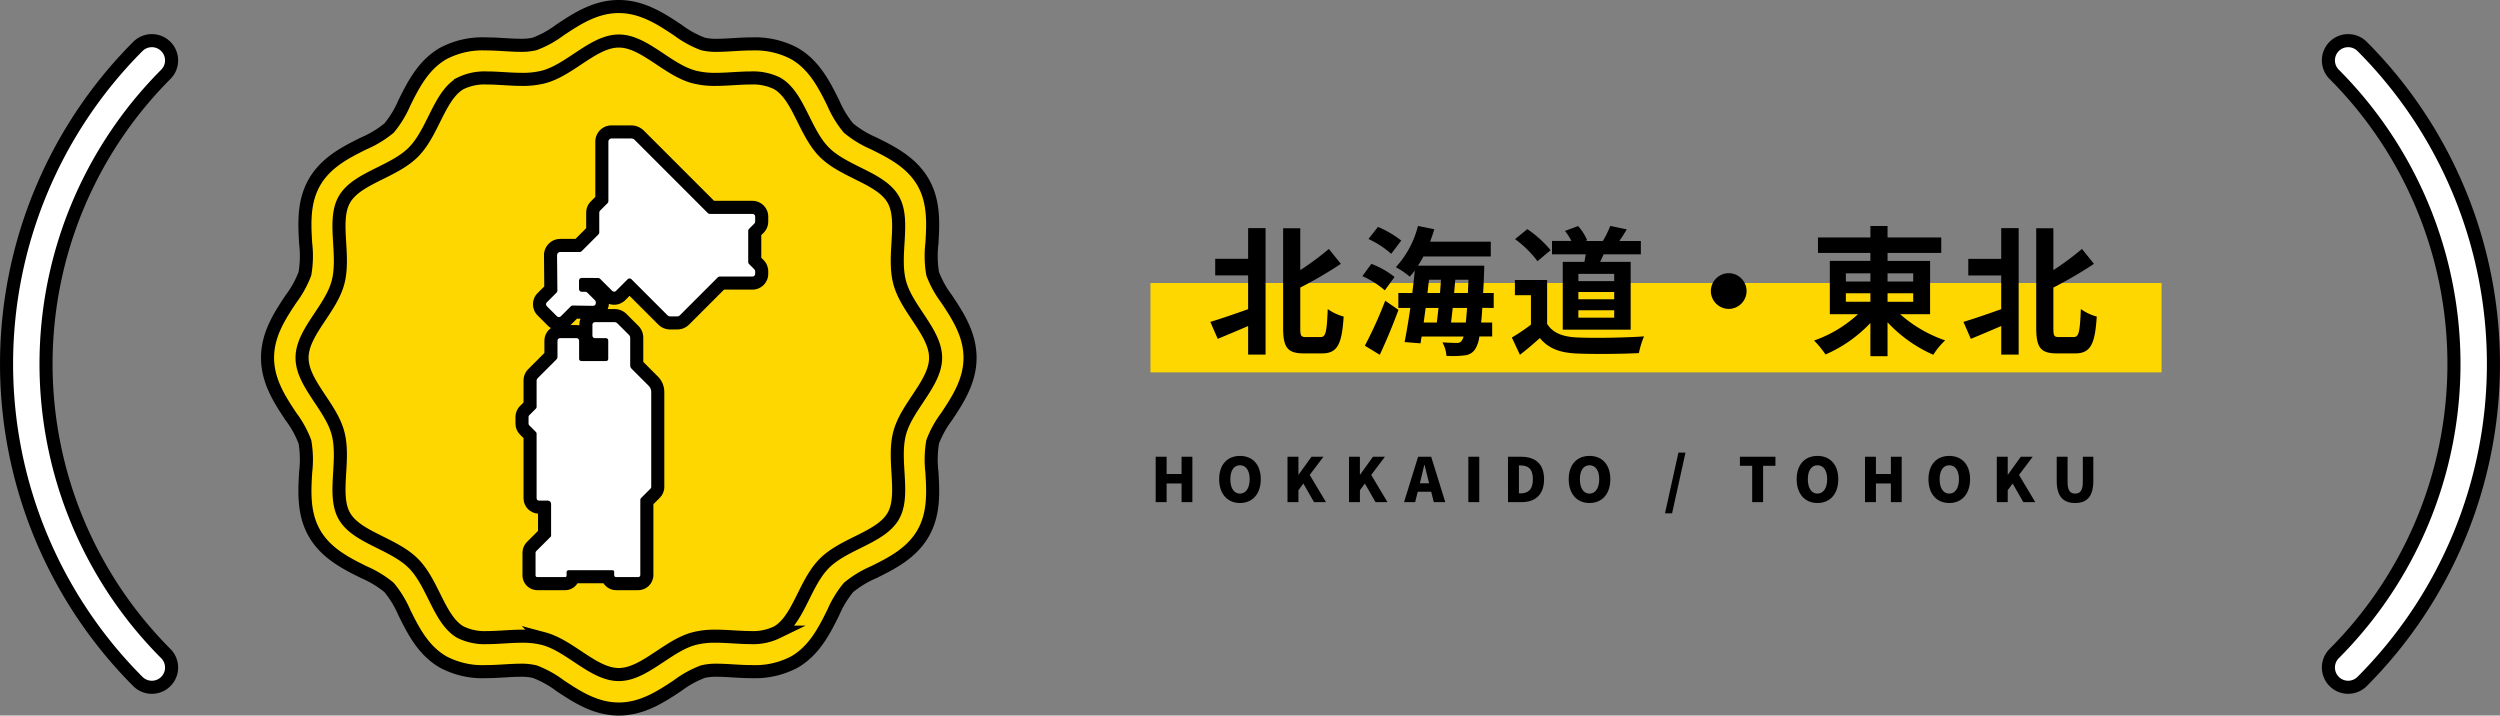 <svg xmlns="http://www.w3.org/2000/svg" width="573.629" height="164.187" viewBox="0 0 573.629 164.187">
  <rect x="0" y="0" width="573.629" height="164.187" fill="#808080" stroke="none"/>
  <g id="グループ_4959" data-name="グループ 4959" transform="translate(-4253.5 1040.251)">
    <path id="パス_1879" data-name="パス 1879" d="M0,0H232V20.5H0Z" transform="translate(4517.474 -975.311)" fill="gold"/>
    <path id="パス_1880" data-name="パス 1880" d="M9.408-19.552H1.856v3.808H9.408V-8C6.176-6.848,2.912-5.728.736-5.088l1.7,3.9c2.08-.864,4.544-1.888,6.976-2.944v6.56h4V-26.592h-4ZM22.72-1.6c-1.152,0-1.344-.224-1.344-2.016V-12.96a94.607,94.607,0,0,0,9.312-5.44l-2.752-3.424a63.615,63.615,0,0,1-6.56,4.864v-9.6H17.44V-3.68c0,4.512,1.056,5.824,4.7,5.824h4.288c3.584,0,4.512-2.336,4.9-8.448A11.2,11.2,0,0,1,27.68-8.032C27.456-2.88,27.264-1.6,26.048-1.6ZM44.544-23.744A23.069,23.069,0,0,0,39.2-26.88L37.024-24.1A21.007,21.007,0,0,1,42.24-20.7Zm-1.536,8.352A20.436,20.436,0,0,0,37.7-18.4l-2.08,2.816a20.683,20.683,0,0,1,5.152,3.264ZM39.616,2.464c1.472-3.136,3.04-6.88,4.288-10.3l-3.04-2.112A93.637,93.637,0,0,1,36.192.384ZM55.968-4.928c.128-1.024.256-2.176.384-3.36h3.3Q59.5-6.32,59.36-4.928Zm-2.88-3.36c-.128,1.184-.256,2.336-.384,3.36H49.7c.128-1.088.288-2.208.448-3.36Zm-2.176-6.464h2.752c-.064.992-.16,2.016-.224,3.04H50.56Zm5.76,3.04c.1-1.024.192-2.048.256-3.04h3.04c-.032,1.088-.1,2.112-.128,3.04ZM65.76-8.288v-3.424H63.328c.1-1.44.16-3.008.224-4.736.032-.448.032-1.536.032-1.536h-15.2A22.9,22.9,0,0,0,49.632-20.1H65.088v-3.392H51.168c.352-.928.672-1.888.96-2.848L48.384-27.1A21.96,21.96,0,0,1,43.3-17.632a17.581,17.581,0,0,1,3.2,2.176c.384-.448.768-.9,1.152-1.408-.16,1.632-.352,3.392-.576,5.152h-3.2v3.424h2.752c-.416,2.944-.9,5.7-1.312,7.84L48.96-.16l.256-1.568h9.632a3.5,3.5,0,0,1-.416.96,1.266,1.266,0,0,1-1.184.512c-.64,0-1.888-.032-3.264-.128a7.269,7.269,0,0,1,.928,3.1,22.4,22.4,0,0,0,4.032-.1,3.23,3.23,0,0,0,2.56-1.44,6.988,6.988,0,0,0,.96-2.912h2.944v-3.2H62.88c.1-.992.192-2.08.256-3.36Zm27.648-6.144H85.184V-16.1h8.224Zm0,4.16H85.184v-1.664h8.224Zm0,4.224H85.184v-1.7h8.224ZM81.6-18.848V-3.3H97.184V-18.848H90.176c.256-.544.544-1.12.8-1.728H99.52v-3.072H94.592c.544-.768,1.12-1.7,1.7-2.656l-3.776-.8a26.437,26.437,0,0,1-1.7,3.456h-4l.384-.16a11.348,11.348,0,0,0-2.08-3.264l-3.008,1.12a13.394,13.394,0,0,1,1.472,2.3H79.136v3.072H86.88c-.1.576-.192,1.152-.32,1.728Zm-2.784-2.688a25.624,25.624,0,0,0-5.344-4.832l-2.816,2.3a24.216,24.216,0,0,1,5.152,5.056Zm-.8,6.848H70.624V-11.2H74.3v6.752A42.025,42.025,0,0,1,69.92-1.5l1.856,3.968c1.76-1.344,3.168-2.592,4.576-3.84,2.08,2.5,4.7,3.392,8.64,3.552,3.808.16,10.24.1,14.08-.1a19.93,19.93,0,0,1,1.184-3.84C96-1.44,88.8-1.344,85.056-1.5c-3.328-.128-5.728-.992-7.04-3.136Zm37.568,2.528a4.125,4.125,0,0,0,4.1,4.1,4.125,4.125,0,0,0,4.1-4.1,4.125,4.125,0,0,0-4.1-4.1A4.125,4.125,0,0,0,115.584-12.16Zm30.976.512h5.632V-9.7H146.56Zm0-4.576h5.632v1.888H146.56Zm15.456,0v1.888h-5.888v-1.888Zm0,6.528h-5.888v-1.952h5.888Zm3.872,2.848V-19.072h-9.76V-20.9h12.32v-3.552h-12.32v-2.624h-3.936v2.624H140.16V-20.9h12.032v1.824H142.88V-6.848h6.464A28.943,28.943,0,0,1,139.264-.8a20.835,20.835,0,0,1,2.624,3.2,31.226,31.226,0,0,0,10.3-7.232V2.784h3.936V-4.992a31.716,31.716,0,0,0,10.5,7.456,16.759,16.759,0,0,1,2.72-3.3,30.509,30.509,0,0,1-10.336-6.016Zm16.32-12.7h-7.552v3.808h7.552V-8c-3.232,1.152-6.5,2.272-8.672,2.912l1.7,3.9c2.08-.864,4.544-1.888,6.976-2.944v6.56h4V-26.592h-4ZM195.52-1.6c-1.152,0-1.344-.224-1.344-2.016V-12.96a94.608,94.608,0,0,0,9.312-5.44l-2.752-3.424a63.615,63.615,0,0,1-6.56,4.864v-9.6H190.24V-3.68c0,4.512,1.056,5.824,4.7,5.824h4.288c3.584,0,4.512-2.336,4.9-8.448a11.2,11.2,0,0,1-3.648-1.728c-.224,5.152-.416,6.432-1.632,6.432Z" transform="translate(4530.474 -961.311)"/>
    <path id="パス_1881" data-name="パス 1881" d="M1.2,0H3.71V-4.284H7.14V0H9.618V-10.416H7.14v3.962H3.71v-3.962H1.2ZM20.538.2c2.842,0,4.774-2.044,4.774-5.46s-1.932-5.348-4.774-5.348S15.764-8.68,15.764-5.264,17.7.2,20.538.2Zm0-2.156c-1.372,0-2.212-1.274-2.212-3.3s.84-3.206,2.212-3.206,2.226,1.19,2.226,3.206S21.91-1.96,20.538-1.96ZM31.444,0H33.95V-2.73l1.134-1.54L37.534,0h2.744L36.54-6.244l3.15-4.172H36.946L33.992-6.3H33.95v-4.116H31.444ZM45.556,0h2.506V-2.73L49.2-4.27,51.646,0H54.39L50.652-6.244l3.15-4.172H51.058L48.1-6.3h-.042v-4.116H45.556ZM61.81-4.326l.224-.882c.266-1.036.546-2.254.8-3.346h.056c.28,1.064.546,2.31.826,3.346l.224.882ZM65.016,0h2.632L64.414-10.416h-3L58.184,0h2.548l.6-2.394h3.08ZM72.94,0h2.506V-10.416H72.94Zm9.1,0h3.136c3.038,0,5.138-1.638,5.138-5.264s-2.1-5.152-5.278-5.152h-3Zm2.506-2.016V-8.428h.336c1.68,0,2.87.686,2.87,3.164s-1.19,3.248-2.87,3.248ZM100.744.2c2.842,0,4.774-2.044,4.774-5.46s-1.932-5.348-4.774-5.348S95.97-8.68,95.97-5.264,97.9.2,100.744.2Zm0-2.156c-1.372,0-2.212-1.274-2.212-3.3s.84-3.206,2.212-3.206,2.226,1.19,2.226,3.206S102.116-1.96,100.744-1.96Zm17.318,4.522h1.624l3.08-13.93h-1.624ZM138.068,0h2.506V-8.344H143.4v-2.072h-8.148v2.072h2.814Zm14.98.2c2.842,0,4.774-2.044,4.774-5.46s-1.932-5.348-4.774-5.348-4.774,1.932-4.774,5.348S150.206.2,153.048.2Zm0-2.156c-1.372,0-2.212-1.274-2.212-3.3s.84-3.206,2.212-3.206,2.226,1.19,2.226,3.206S154.42-1.96,153.048-1.96ZM163.954,0h2.506V-4.284h3.43V0h2.478V-10.416H169.89v3.962h-3.43v-3.962h-2.506Zm19.334.2c2.842,0,4.774-2.044,4.774-5.46s-1.932-5.348-4.774-5.348-4.774,1.932-4.774,5.348S180.446.2,183.288.2Zm0-2.156c-1.372,0-2.212-1.274-2.212-3.3s.84-3.206,2.212-3.206,2.226,1.19,2.226,3.206S184.66-1.96,183.288-1.96ZM194.194,0H196.7V-2.73l1.134-1.54L200.284,0h2.744L199.29-6.244l3.15-4.172H199.7L196.742-6.3H196.7v-4.116h-2.506ZM212.17.2c2.772,0,4.172-1.582,4.172-5.1v-5.516h-2.408v5.782c0,1.974-.63,2.674-1.764,2.674s-1.736-.7-1.736-2.674v-5.782h-2.492V-4.9C207.942-1.386,209.384.2,212.17.2Z" transform="translate(4517.474 -925.033)"/>
    <path id="パス_1231" data-name="パス 1231" d="M-412,1629.538c5.4,0,9.71,2.864,13.517,5.39a23.359,23.359,0,0,0,5.777,3.188,12.82,12.82,0,0,0,3.214.321c1.161,0,2.4-.073,3.712-.152,1.412-.083,2.87-.171,4.353-.171a19.274,19.274,0,0,1,9.734,2.214c4.576,2.647,6.861,7.239,8.876,11.288a23.9,23.9,0,0,0,3.522,5.808,23.945,23.945,0,0,0,5.807,3.522c4.051,2.016,8.642,4.3,11.288,8.876,2.615,4.516,2.312,9.6,2.044,14.088a24.427,24.427,0,0,0,.169,6.925,23.455,23.455,0,0,0,3.188,5.778c2.526,3.806,5.39,8.119,5.39,13.517s-2.863,9.713-5.39,13.518a23.409,23.409,0,0,0-3.188,5.779,24.416,24.416,0,0,0-.169,6.924c.268,4.485.571,9.571-2.044,14.088-2.646,4.576-7.237,6.861-11.288,8.876a23.942,23.942,0,0,0-5.806,3.52,23.915,23.915,0,0,0-3.523,5.808c-2.016,4.051-4.3,8.642-8.876,11.29a19.273,19.273,0,0,1-9.734,2.213c-1.481,0-2.941-.086-4.351-.171-1.313-.078-2.553-.152-3.712-.152a12.814,12.814,0,0,0-3.215.322,23.388,23.388,0,0,0-5.779,3.189c-3.807,2.526-8.119,5.388-13.517,5.388s-9.711-2.862-13.517-5.388a23.419,23.419,0,0,0-5.78-3.189,12.8,12.8,0,0,0-3.213-.322c-1.161,0-2.4.075-3.712.152-1.41.084-2.87.171-4.351.171a19.268,19.268,0,0,1-9.734-2.215c-4.577-2.647-6.862-7.239-8.878-11.29a23.99,23.99,0,0,0-3.522-5.807,23.928,23.928,0,0,0-5.807-3.52c-4.051-2.016-8.642-4.3-11.29-8.876-2.612-4.516-2.31-9.6-2.044-14.087a24.272,24.272,0,0,0-.169-6.926,23.392,23.392,0,0,0-3.188-5.78c-2.526-3.806-5.39-8.119-5.39-13.517s2.863-9.71,5.39-13.516a23.456,23.456,0,0,0,3.188-5.779,24.293,24.293,0,0,0,.169-6.928c-.267-4.485-.568-9.569,2.044-14.085,2.647-4.577,7.239-6.862,11.29-8.878a23.977,23.977,0,0,0,5.808-3.521,24.009,24.009,0,0,0,3.521-5.807c2.016-4.051,4.3-8.642,8.878-11.29a19.269,19.269,0,0,1,9.734-2.214c1.482,0,2.941.087,4.353.171,1.313.079,2.55.152,3.712.152a12.8,12.8,0,0,0,3.212-.321,23.369,23.369,0,0,0,5.78-3.188c3.806-2.526,8.119-5.39,13.517-5.39" transform="translate(4807.485 -2668.289)" fill="gold" stroke="#000" stroke-linecap="round" stroke-linejoin="round" stroke-width="3"/>
    <path id="パス_1233" data-name="パス 1233" d="M-414.912,1779.9c-3.233,0-6.279-2.021-9.5-4.162-2.593-1.722-5.043-3.349-7.767-4.078a19.044,19.044,0,0,0-4.975-.555c-1.351,0-2.734.082-4.07.163-1.38.081-2.651.156-3.9.156a12.571,12.571,0,0,1-6.129-1.25c-2.707-1.567-4.319-4.8-6.025-8.229-1.356-2.725-2.749-5.523-4.794-7.565s-4.85-3.44-7.56-4.79c-3.426-1.7-6.662-3.316-8.229-6.023-1.535-2.653-1.323-6.23-1.1-10.017.183-3.05.372-6.206-.392-9.06-.726-2.718-2.349-5.163-4.068-7.753-2.151-3.24-4.172-6.285-4.172-9.517s2.021-6.276,4.162-9.5c1.729-2.6,3.351-5.049,4.077-7.766.764-2.856.574-6.012.392-9.064-.226-3.786-.438-7.363,1.1-10.015,1.567-2.708,4.8-4.318,8.229-6.025,2.71-1.348,5.512-2.742,7.561-4.79s3.436-4.839,4.783-7.543c1.716-3.447,3.327-6.684,6.033-8.249a12.565,12.565,0,0,1,6.131-1.252c1.252,0,2.526.077,3.874.156s2.741.163,4.1.163a19.033,19.033,0,0,0,4.972-.554c2.725-.729,5.176-2.356,7.77-4.079,3.226-2.14,6.27-4.162,9.5-4.162s6.279,2.023,9.5,4.164c2.593,1.722,5.043,3.349,7.766,4.076a19,19,0,0,0,4.977.555c1.352,0,2.736-.082,4.075-.162,1.38-.082,2.649-.157,3.9-.157a12.554,12.554,0,0,1,6.128,1.252c2.708,1.567,4.32,4.8,6.023,8.227,1.352,2.715,2.748,5.517,4.793,7.564s4.853,3.443,7.564,4.792c3.426,1.7,6.662,3.315,8.227,6.022,1.533,2.653,1.322,6.23,1.1,10.018-.181,3.057-.369,6.209.39,9.056.732,2.729,2.357,5.177,4.079,7.77,2.141,3.226,4.163,6.272,4.163,9.5s-2.021,6.279-4.163,9.5c-1.721,2.594-3.348,5.042-4.077,7.767-.761,2.85-.573,6-.392,9.052.226,3.8.438,7.374-1.094,10.024-1.567,2.71-4.8,4.32-8.229,6.025-2.711,1.349-5.515,2.743-7.561,4.791s-3.443,4.848-4.793,7.56c-1.706,3.431-3.316,6.666-6.025,8.233a12.577,12.577,0,0,1-6.129,1.25c-1.26,0-2.6-.08-3.888-.156-1.349-.081-2.732-.163-4.082-.163a19.073,19.073,0,0,0-4.978.555c-2.723.729-5.173,2.356-7.767,4.079C-408.633,1777.876-411.68,1779.9-414.912,1779.9Z" transform="translate(4810.399 -2665.376)" fill="none" stroke="#000" stroke-miterlimit="10" stroke-width="3"/>
    <g id="パス_1699" data-name="パス 1699" transform="translate(3848.295 -4396.443)" fill="#fff" stroke-linecap="round" stroke-linejoin="round">
      <path d="M 533.444 3430.459 C 532.88 3430.459 532.351 3430.239 531.953 3429.841 L 529.608 3427.496 C 528.786 3426.674 528.786 3425.336 529.608 3424.513 L 531.594 3422.527 L 531.522 3414.77 C 531.517 3414.168 531.747 3413.6 532.171 3413.172 C 532.595 3412.744 533.161 3412.508 533.763 3412.508 L 537.868 3412.508 L 541.206 3409.17 L 541.208 3404.962 C 541.208 3404.4 541.427 3403.87 541.826 3403.472 L 543.301 3401.996 L 543.301 3388.673 C 543.301 3387.454 544.293 3386.462 545.512 3386.462 L 550.014 3386.462 C 550.724 3386.462 551.393 3386.739 551.896 3387.242 L 568.427 3403.772 L 577.871 3403.772 C 579.034 3403.772 579.98 3404.719 579.98 3405.882 L 579.98 3407.043 C 579.98 3407.6 579.755 3408.144 579.361 3408.536 L 578.383 3409.514 L 578.383 3415.965 L 579.363 3416.945 C 579.754 3417.334 579.98 3417.879 579.98 3418.436 L 579.98 3419.035 C 579.98 3420.198 579.034 3421.145 577.871 3421.145 L 570.715 3421.145 L 562.251 3429.61 C 561.818 3430.044 561.217 3430.292 560.604 3430.292 L 558.966 3430.292 C 558.343 3430.292 557.758 3430.05 557.318 3429.61 L 549.658 3421.951 L 547.605 3424.005 C 547.206 3424.404 546.677 3424.623 546.113 3424.623 C 545.55 3424.623 545.02 3424.403 544.622 3424.005 L 542.094 3421.477 L 539.562 3421.462 L 539.562 3421.643 C 540.11 3421.653 540.624 3421.872 541.013 3422.261 L 542.8 3424.048 C 543.192 3424.438 543.417 3424.983 543.417 3425.539 L 543.417 3425.757 C 543.417 3426.92 542.471 3427.866 541.309 3427.866 C 541.298 3427.866 541.286 3427.866 541.275 3427.866 L 536.975 3427.802 L 534.935 3429.841 C 534.536 3430.239 534.007 3430.459 533.444 3430.459 Z" stroke="none"/>
      <path d="M 533.444 3428.959 C 533.599 3428.959 533.755 3428.899 533.874 3428.78 L 536.18 3426.474 C 536.294 3426.36 536.45 3426.296 536.611 3426.296 C 536.614 3426.296 536.617 3426.296 536.62 3426.296 L 541.299 3426.366 C 541.302 3426.366 541.305 3426.366 541.309 3426.366 C 541.644 3426.366 541.917 3426.094 541.917 3425.757 L 541.917 3425.539 C 541.917 3425.378 541.853 3425.222 541.739 3425.108 L 539.952 3423.321 C 539.837 3423.206 539.682 3423.142 539.521 3423.142 L 538.671 3423.142 C 538.334 3423.142 538.062 3422.87 538.062 3422.533 L 538.062 3420.566 C 538.062 3420.23 538.335 3419.957 538.671 3419.957 C 538.672 3419.957 538.673 3419.957 538.675 3419.957 L 542.469 3419.979 C 542.629 3419.98 542.782 3420.044 542.896 3420.157 L 545.682 3422.944 C 545.92 3423.182 546.306 3423.182 546.544 3422.944 L 549.227 3420.261 C 549.465 3420.023 549.851 3420.023 550.089 3420.261 L 558.379 3428.55 C 558.535 3428.705 558.745 3428.792 558.966 3428.792 L 560.604 3428.792 C 560.824 3428.792 561.035 3428.705 561.191 3428.55 L 569.915 3419.823 C 570.029 3419.708 570.184 3419.645 570.346 3419.645 L 577.871 3419.645 C 578.208 3419.645 578.48 3419.372 578.48 3419.035 L 578.48 3418.436 C 578.48 3418.274 578.416 3418.119 578.302 3418.005 L 577.062 3416.765 C 576.947 3416.651 576.883 3416.496 576.883 3416.334 L 576.883 3409.145 C 576.883 3408.983 576.947 3408.828 577.062 3408.714 L 578.302 3407.474 C 578.416 3407.36 578.48 3407.205 578.48 3407.043 L 578.48 3405.882 C 578.48 3405.545 578.208 3405.272 577.871 3405.272 L 568.058 3405.272 C 567.896 3405.272 567.742 3405.208 567.627 3405.094 L 550.836 3388.303 C 550.618 3388.085 550.322 3387.962 550.014 3387.962 L 545.512 3387.962 C 545.12 3387.962 544.801 3388.281 544.801 3388.673 L 544.801 3402.365 C 544.801 3402.527 544.737 3402.682 544.623 3402.796 L 542.886 3404.532 C 542.772 3404.647 542.708 3404.802 542.708 3404.963 L 542.706 3409.539 C 542.706 3409.701 542.642 3409.856 542.528 3409.97 L 538.667 3413.83 C 538.553 3413.944 538.398 3414.008 538.237 3414.008 L 533.763 3414.008 C 533.351 3414.008 533.018 3414.344 533.022 3414.756 L 533.098 3422.887 C 533.099 3423.05 533.035 3423.208 532.919 3423.323 L 530.668 3425.574 C 530.43 3425.812 530.43 3426.198 530.668 3426.436 L 533.013 3428.78 C 533.132 3428.899 533.288 3428.959 533.444 3428.959 M 533.444 3431.959 C 532.48 3431.959 531.574 3431.583 530.892 3430.902 L 528.547 3428.557 C 527.14 3427.15 527.14 3424.86 528.547 3423.453 L 530.088 3421.911 L 530.022 3414.784 C 530.013 3413.779 530.398 3412.831 531.106 3412.116 C 531.813 3411.402 532.757 3411.008 533.763 3411.008 L 537.246 3411.008 L 539.707 3408.548 L 539.708 3404.962 C 539.708 3403.999 540.083 3403.093 540.765 3402.411 L 541.801 3401.375 L 541.801 3388.673 C 541.801 3386.627 543.466 3384.962 545.512 3384.962 L 550.014 3384.962 C 551.125 3384.962 552.17 3385.395 552.957 3386.181 L 569.048 3402.272 L 577.871 3402.272 C 579.861 3402.272 581.48 3403.892 581.48 3405.882 L 581.48 3407.043 C 581.48 3407.995 581.094 3408.927 580.42 3409.599 L 579.883 3410.135 L 579.883 3415.344 L 580.423 3415.884 C 581.095 3416.555 581.48 3417.485 581.48 3418.436 L 581.48 3419.035 C 581.48 3421.025 579.861 3422.645 577.871 3422.645 L 571.336 3422.645 L 563.312 3430.671 C 562.589 3431.394 561.627 3431.792 560.604 3431.792 L 558.966 3431.792 C 557.943 3431.792 556.981 3431.394 556.258 3430.671 L 549.659 3424.073 L 548.666 3425.065 C 547.983 3425.748 547.077 3426.123 546.113 3426.123 C 545.698 3426.123 545.294 3426.053 544.914 3425.92 C 544.829 3427.835 543.244 3429.366 541.309 3429.366 C 541.29 3429.366 541.271 3429.366 541.253 3429.366 L 537.586 3429.311 L 535.996 3430.902 C 535.314 3431.583 534.407 3431.959 533.444 3431.959 Z" stroke="none" fill="#000"/>
    </g>
    <g id="パス_1700" data-name="パス 1700" transform="translate(3854.801 -4464.824)" fill="#fff" stroke-linecap="round" stroke-linejoin="round">
      <path d="M 545.144 3558.488 L 540.055 3558.488 C 539.11 3558.488 538.321 3557.805 538.157 3556.907 L 530.187 3556.907 C 530.07 3557.798 529.306 3558.488 528.383 3558.488 L 521.974 3558.488 C 520.93 3558.488 520.082 3557.639 520.082 3556.596 L 520.082 3551.42 C 520.082 3550.931 520.247 3550.475 520.559 3550.102 L 520.601 3550.052 L 520.648 3550.005 L 523.649 3547.004 L 523.649 3540.938 L 522.359 3540.938 C 521.237 3540.938 520.323 3540.025 520.323 3538.902 L 520.323 3535.565 L 520.323 3533.213 L 520.323 3524.474 L 519.063 3523.214 C 518.683 3522.833 518.475 3522.33 518.475 3521.794 L 518.475 3520.224 C 518.475 3519.695 518.689 3519.178 519.063 3518.804 L 520.323 3517.544 L 520.323 3516.886 L 520.323 3514.396 L 520.323 3511.891 C 520.323 3511.3 520.553 3510.746 520.971 3510.33 L 525.116 3506.184 L 525.116 3502.749 C 525.116 3501.596 526.054 3500.658 527.207 3500.658 L 530.988 3500.658 C 532.14 3500.658 533.078 3501.596 533.078 3502.749 L 533.078 3505.915 L 536.761 3505.915 L 536.761 3503.658 L 535.197 3503.658 C 534.058 3503.658 533.131 3502.732 533.131 3501.593 L 533.131 3499.057 C 533.131 3497.918 534.058 3496.991 535.197 3496.991 L 539.738 3496.991 C 540.363 3496.991 540.95 3497.234 541.391 3497.676 L 544.115 3500.4 C 544.55 3500.835 544.8 3501.438 544.8 3502.054 L 544.8 3508.234 L 548.534 3511.967 C 549.547 3512.909 549.627 3514.119 549.627 3514.47 L 549.627 3531.498 L 549.627 3533.517 L 549.627 3536.294 C 549.627 3536.84 549.414 3537.353 549.029 3537.738 L 547.121 3539.646 L 547.121 3545.182 L 547.121 3548.774 L 547.121 3556.511 C 547.121 3557.601 546.234 3558.488 545.144 3558.488 Z" stroke="none"/>
      <path d="M 535.197 3498.491 C 534.884 3498.491 534.631 3498.744 534.631 3499.057 L 534.631 3501.593 C 534.631 3501.905 534.884 3502.158 535.197 3502.158 L 537.73 3502.158 C 538.023 3502.158 538.261 3502.396 538.261 3502.689 L 538.261 3506.933 C 538.261 3507.199 538.045 3507.415 537.778 3507.415 L 532.061 3507.415 C 531.794 3507.415 531.578 3507.199 531.578 3506.933 L 531.578 3502.749 C 531.578 3502.423 531.314 3502.158 530.988 3502.158 L 527.207 3502.158 C 526.881 3502.158 526.616 3502.423 526.616 3502.749 L 526.616 3506.488 C 526.616 3506.691 526.536 3506.885 526.393 3507.029 L 522.029 3511.392 C 521.897 3511.524 521.823 3511.703 521.823 3511.891 L 521.823 3517.956 C 521.823 3518.09 521.769 3518.219 521.674 3518.314 L 520.123 3519.865 C 520.028 3519.96 519.975 3520.089 519.975 3520.224 L 519.975 3521.794 C 519.975 3521.929 520.028 3522.058 520.123 3522.153 L 521.674 3523.704 C 521.769 3523.799 521.823 3523.928 521.823 3524.063 L 521.823 3538.902 C 521.823 3539.198 522.063 3539.438 522.359 3539.438 L 524.396 3539.438 C 524.812 3539.438 525.149 3539.775 525.149 3540.191 L 525.149 3547.625 L 521.709 3551.065 C 521.608 3551.186 521.582 3551.312 521.582 3551.42 L 521.582 3556.596 C 521.582 3556.812 521.757 3556.988 521.974 3556.988 L 528.383 3556.988 C 528.56 3556.988 528.703 3556.845 528.703 3556.669 L 528.703 3555.839 C 528.703 3555.542 529.016 3555.407 529.135 3555.407 L 539.193 3555.407 C 539.492 3555.407 539.625 3555.559 539.625 3555.839 L 539.625 3556.559 C 539.625 3556.796 539.817 3556.988 540.055 3556.988 L 545.144 3556.988 C 545.407 3556.988 545.621 3556.774 545.621 3556.511 L 545.621 3539.248 C 545.621 3539.105 545.677 3538.968 545.779 3538.866 L 547.969 3536.677 C 548.07 3536.575 548.127 3536.438 548.127 3536.294 L 548.127 3514.47 C 548.127 3514.144 548.005 3513.512 547.495 3513.05 L 543.556 3509.111 C 543.392 3508.947 543.3 3508.726 543.3 3508.494 L 543.3 3502.054 C 543.3 3501.832 543.212 3501.618 543.054 3501.46 L 540.33 3498.736 C 540.173 3498.579 539.96 3498.491 539.738 3498.491 L 535.197 3498.491 M 535.197 3495.491 L 539.738 3495.491 C 540.764 3495.491 541.728 3495.891 542.453 3496.616 L 545.176 3499.339 C 545.901 3500.064 546.3 3501.029 546.3 3502.054 L 546.3 3507.613 L 549.578 3510.89 C 550.549 3511.806 551.127 3513.137 551.127 3514.47 L 551.127 3536.294 C 551.127 3537.241 550.758 3538.13 550.089 3538.799 L 548.621 3540.267 L 548.621 3556.511 C 548.621 3558.428 547.061 3559.988 545.144 3559.988 L 540.055 3559.988 C 538.844 3559.988 537.777 3559.357 537.167 3558.407 L 531.211 3558.407 C 530.626 3559.355 529.577 3559.988 528.383 3559.988 L 521.974 3559.988 C 520.103 3559.988 518.582 3558.467 518.582 3556.596 L 518.582 3551.42 C 518.582 3550.574 518.868 3549.786 519.409 3549.139 C 519.466 3549.072 519.525 3549.007 519.588 3548.944 L 522.149 3546.383 L 522.149 3542.432 C 520.296 3542.323 518.823 3540.781 518.823 3538.902 L 518.823 3525.095 L 518.002 3524.275 C 517.339 3523.61 516.975 3522.73 516.975 3521.794 L 516.975 3520.224 C 516.975 3519.3 517.349 3518.396 518.002 3517.744 L 518.823 3516.923 L 518.823 3511.891 C 518.823 3510.9 519.208 3509.97 519.908 3509.271 L 523.616 3505.562 L 523.616 3502.749 C 523.616 3500.769 525.227 3499.158 527.207 3499.158 L 530.988 3499.158 C 531.207 3499.158 531.422 3499.178 531.631 3499.216 L 531.631 3499.057 C 531.631 3497.091 533.231 3495.491 535.197 3495.491 Z" stroke="none" fill="#000"/>
    </g>
    <path id="パス_1246" data-name="パス 1246" d="M-872.811,2937.991a4.52,4.52,0,0,1-3.2-1.327,103.15,103.15,0,0,1,0-145.713,4.532,4.532,0,0,1,6.409,0,4.533,4.533,0,0,1,0,6.409,94.079,94.079,0,0,0,0,132.9,4.53,4.53,0,0,1,0,6.407A4.52,4.52,0,0,1-872.811,2937.991Z" transform="translate(5161.146 -3820.547)" fill="#fff" stroke="#000" stroke-width="3"/>
    <path id="パス_1701" data-name="パス 1701" d="M-872.811,2937.991a4.52,4.52,0,0,1-3.2-1.327,103.15,103.15,0,0,1,0-145.713,4.532,4.532,0,0,1,6.409,0,4.533,4.533,0,0,1,0,6.409,94.079,94.079,0,0,0,0,132.9,4.53,4.53,0,0,1,0,6.407A4.52,4.52,0,0,1-872.811,2937.991Z" transform="translate(3919.482 1907.067) rotate(180)" fill="#fff" stroke="#000" stroke-width="3"/>
  </g>
</svg>
